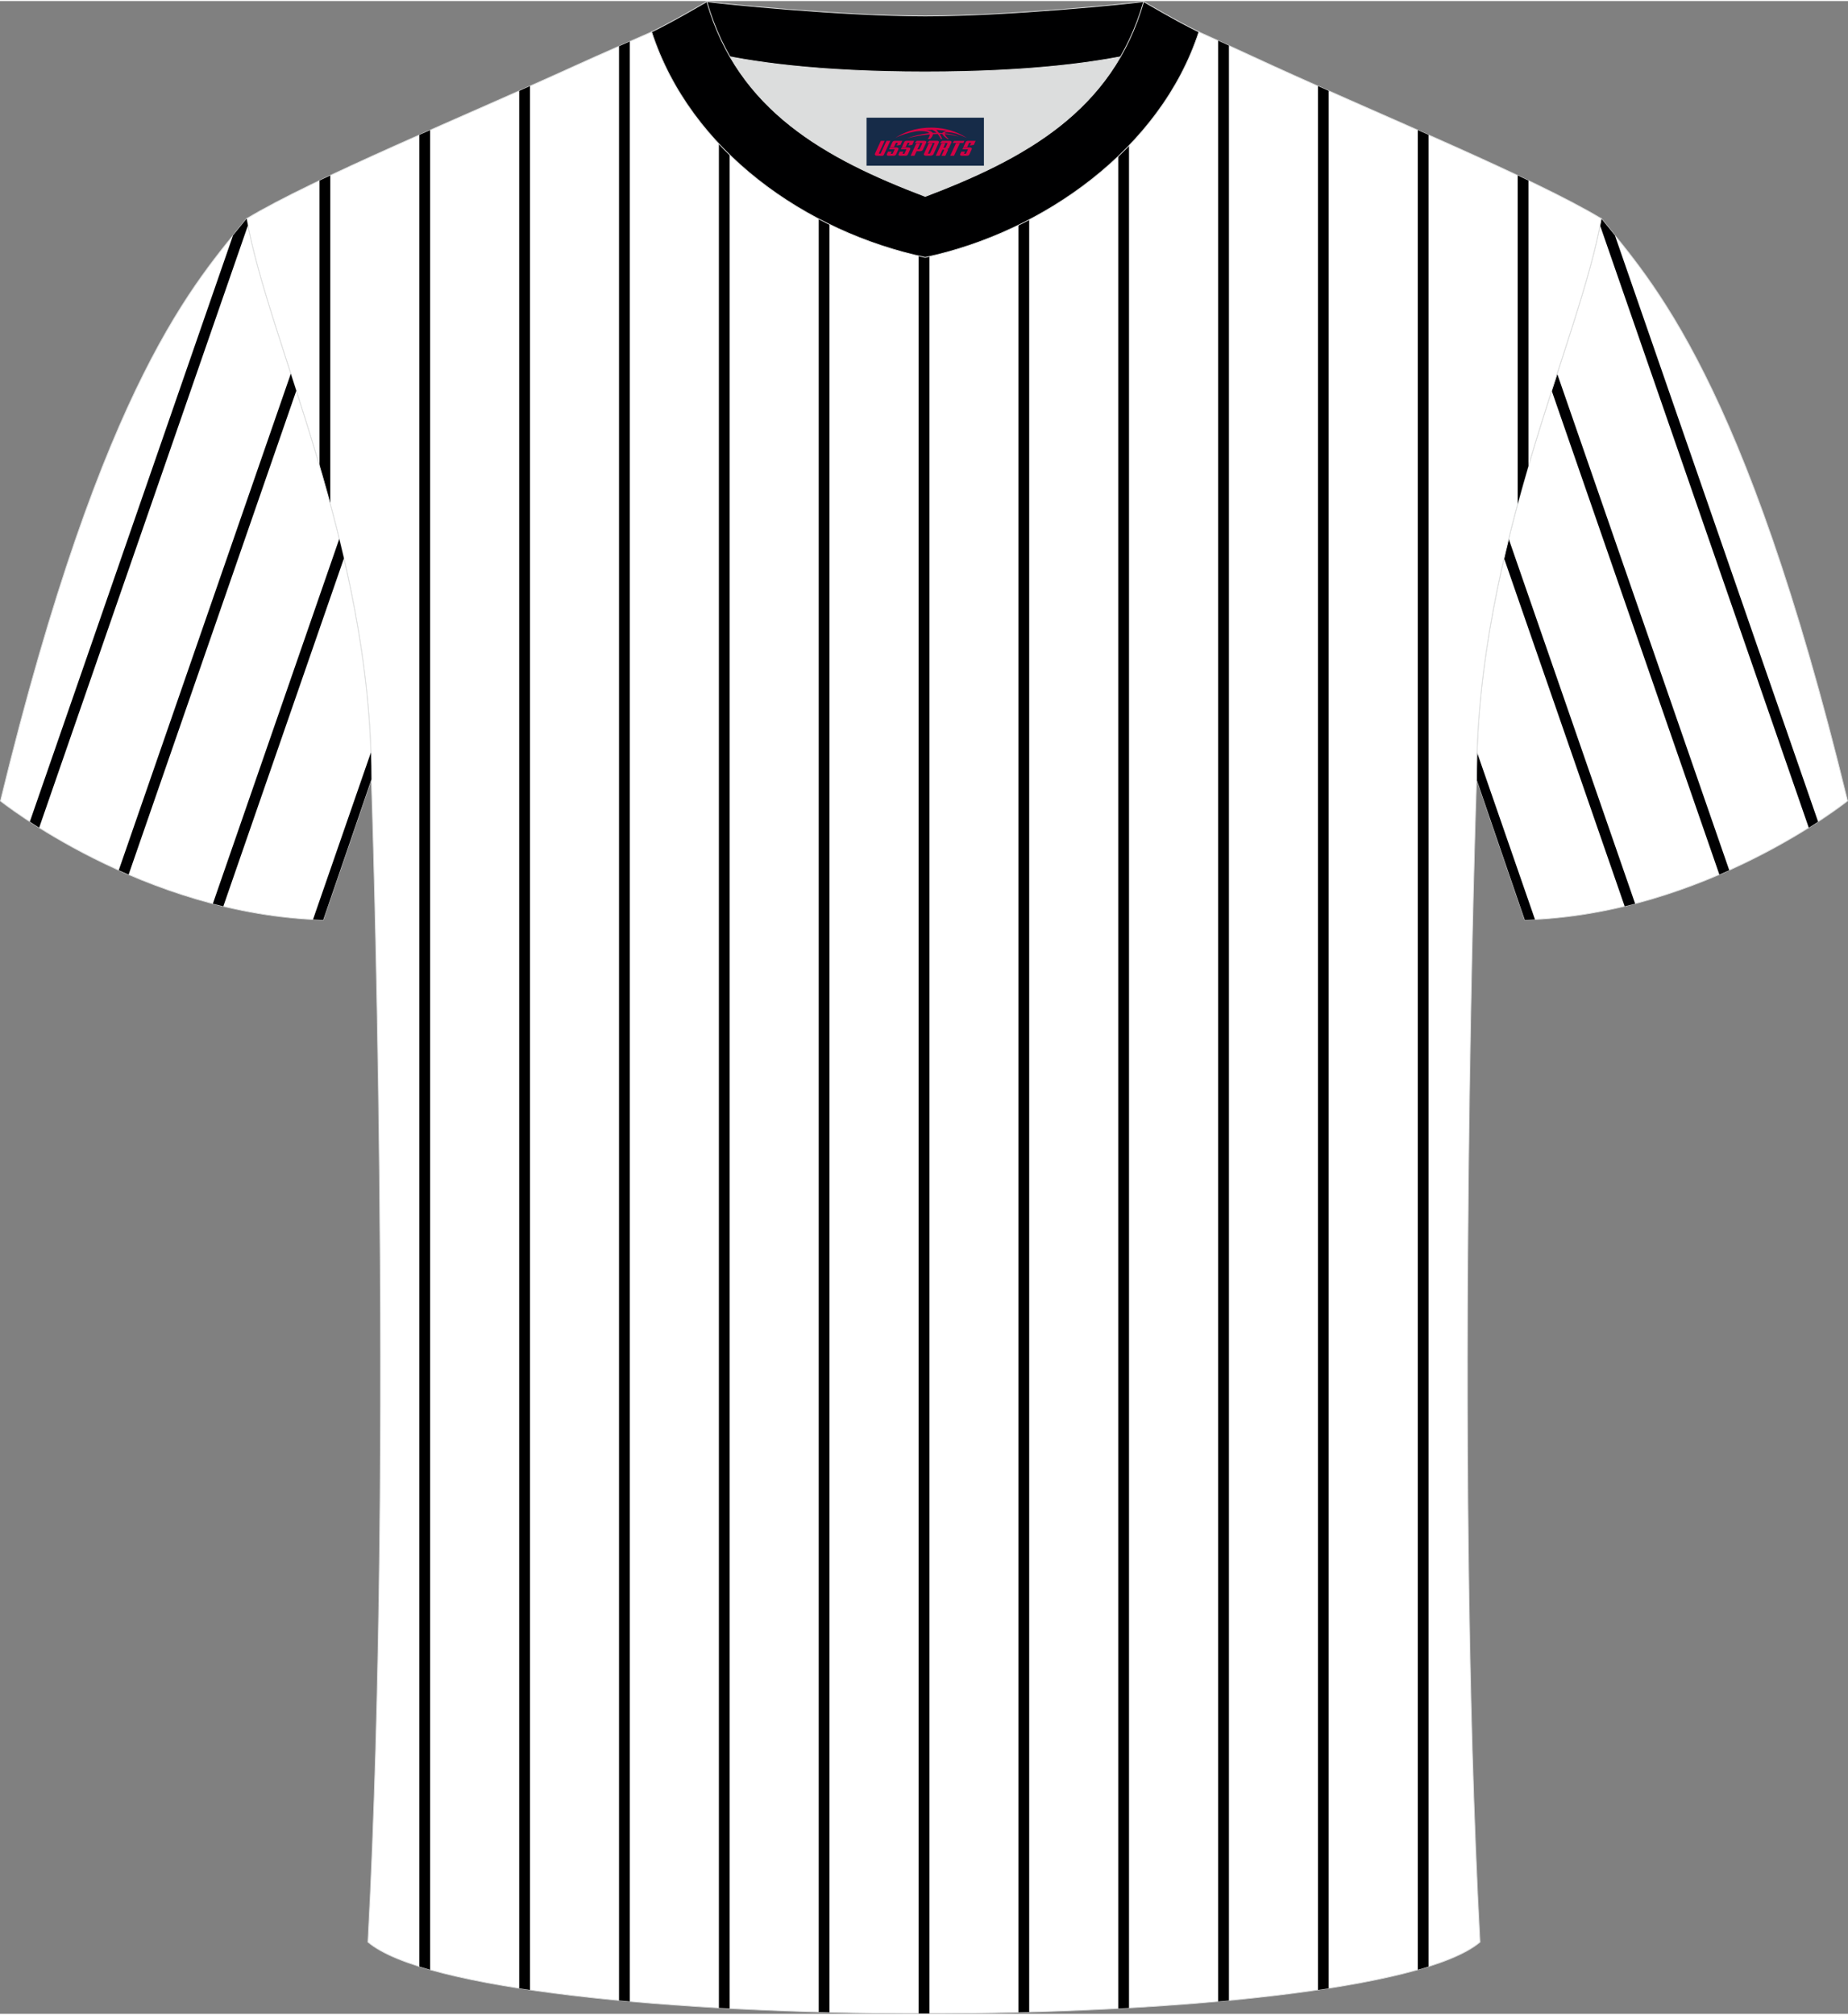 <?xml version="1.0" encoding="utf-8"?>
<!-- Generator: Adobe Illustrator 24.0.1, SVG Export Plug-In . SVG Version: 6.00 Build 0)  -->
<svg xmlns="http://www.w3.org/2000/svg" xmlns:xlink="http://www.w3.org/1999/xlink" version="1.1" id="图层_1" x="0px" y="0px" width="378px" height="412px" viewBox="0 0 377.85 411.41" enable-background="new 0 0 377.85 411.41" xml:space="preserve">
<rect x="0" y="0" width="377.85" height="411.41" fill="#808080" stroke="none"/>
<g>
	<path fill="#FFFFFF" stroke="#DCDDDD" stroke-width="0.162" stroke-miterlimit="22.926" d="M327.42,44.47   c10.2,12.75,29.25,32.3,50.34,119.02c0,0-29.08,23.29-65.98,24.31c0,0-7.14-20.75-9.86-28.74   C301.92,111.46,323.15,69.14,327.42,44.47z"/>
	<g>
		<path fill="#000002" d="M327.16,45.87l42.67,123.1c0.68-0.42,1.31-0.83,1.91-1.22L330.19,47.89c-0.99-1.21-1.91-2.34-2.78-3.42    C327.34,44.93,327.25,45.4,327.16,45.87z"/>
		<path fill="#000002" d="M317.27,79.66l34.28,98.89c0.68-0.29,1.36-0.59,2.02-0.89L318.39,76.17    C318.02,77.32,317.65,78.48,317.27,79.66z"/>
		<path fill="#000002" d="M307.53,113.91l24.66,71.13c0.72-0.17,1.44-0.35,2.14-0.54l-25.85-74.57    C308.15,111.25,307.84,112.58,307.53,113.91z"/>
		<path fill="#000002" d="M313.85,187.73l-11.84-34.15c-0.06,1.82-0.1,3.66-0.1,5.5c2.72,7.99,9.86,28.74,9.86,28.74    C312.47,187.79,313.16,187.76,313.85,187.73z"/>
	</g>
	<path fill="#FFFFFF" stroke="#DCDDDD" stroke-width="0.162" stroke-miterlimit="22.926" d="M75.23,396.75   c5.36-101,0.7-237.68,0.7-237.68c0-47.62-21.24-89.93-25.5-114.6c13.63-8.23,45.28-21.25,67.14-31.23   c5.55-2.52,11.68-5.18,15.66-6.93c17.52-0.32,25.34,1.25,55.54,1.25h0.31c30.2,0,38.53-1.57,56.04-1.25   c3.98,1.76,9.6,4.41,15.15,6.93c21.87,9.98,53.51,23,67.14,31.23c-4.27,24.67-25.5,66.98-25.5,114.6c0,0-4.66,136.67,0.7,237.68   C279.55,416.19,98.3,416.19,75.23,396.75z"/>
	<g>
		<path d="M85.74,27.36v374.38c0.71,0.22,1.44,0.44,2.2,0.66V26.39C87.2,26.71,86.47,27.04,85.74,27.36z"/>
		<path d="M106.16,18.36v387.83c0.72,0.11,1.46,0.22,2.2,0.33V17.38C107.63,17.7,106.9,18.03,106.16,18.36z"/>
		<path d="M126.57,9.23v399.44c0.73,0.07,1.46,0.14,2.2,0.2V8.27C128.06,8.58,127.33,8.9,126.57,9.23z"/>
		<path d="M146.99,6.43v403.76c0.73,0.04,1.46,0.08,2.2,0.12V6.51C148.45,6.48,147.72,6.46,146.99,6.43z"/>
		<path d="M167.4,7.25v403.79c0.73,0.02,1.47,0.04,2.2,0.06V7.31C168.85,7.29,168.12,7.27,167.4,7.25z"/>
		<path d="M189.08,7.56h-0.31c-0.32,0-0.62,0-0.94,0v403.77c0.73,0,1.47,0,2.2,0V7.56C189.71,7.56,189.4,7.56,189.08,7.56z"/>
		<path d="M208.23,7.32V411.1c0.73-0.02,1.47-0.04,2.2-0.06V7.25C209.71,7.27,208.98,7.3,208.23,7.32z"/>
		<path d="M228.64,6.53v403.79c0.74-0.04,1.47-0.08,2.2-0.12V6.44C230.11,6.47,229.38,6.5,228.64,6.53z"/>
		<path d="M249.06,8.09v400.79c0.74-0.07,1.48-0.13,2.21-0.2V9.1C250.51,8.76,249.77,8.42,249.06,8.09z"/>
		<path d="M269.48,17.38v389.14c0.74-0.11,1.47-0.22,2.19-0.33V18.35C270.93,18.02,270.2,17.7,269.48,17.38z"/>
		<path d="M289.89,26.38V402.4c0.76-0.21,1.49-0.43,2.2-0.66V27.35C291.36,27.03,290.62,26.7,289.89,26.38z"/>
		<path d="M65.33,36.69v58.36c0.75,2.55,1.48,5.15,2.2,7.8v-67.2C66.79,35.99,66.05,36.34,65.33,36.69z"/>
		<path d="M312.51,36.69c-0.72-0.35-1.46-0.69-2.2-1.05v67.19c0.72-2.64,1.45-5.24,2.2-7.8V36.69z"/>
	</g>
	<path fill="#DCDDDD" d="M149.26,11.39c8.45,14.62,23.39,22.27,39.92,28.55c16.55-6.29,31.48-13.92,39.92-28.56   c-8.65,1.66-21.45,3.09-39.92,3.09C170.71,14.48,157.91,13.05,149.26,11.39z"/>
	<path fill="#000001" stroke="#DCDDDD" stroke-width="0.162" stroke-miterlimit="22.926" d="M189.18,3.05   c-17.28,0-41.78-2.53-44.66-2.93c0,0-5.53,4.46-11.29,6.19c0,0,11.78,8.17,55.95,8.17s55.95-8.17,55.95-8.17   c-5.76-1.72-11.29-6.19-11.29-6.19C230.95,0.52,206.46,3.05,189.18,3.05z"/>
	<path fill="#000001" stroke="#DCDDDD" stroke-width="0.162" stroke-miterlimit="22.926" d="M189.18,52.4   c23.96-5.08,48.15-22.11,55.95-46.09c-4.43-2.13-11.29-6.19-11.29-6.19c-6.4,22.33-24.3,32.08-44.66,39.82   c-20.33-7.73-38.27-17.52-44.66-39.82c0,0-6.86,4.05-11.29,6.19C141.14,30.66,164.83,47.24,189.18,52.4z"/>
	
	<path fill="#FFFFFF" stroke="#DCDDDD" stroke-width="0.162" stroke-miterlimit="22.926" d="M50.43,44.47   C40.23,57.23,21.18,76.78,0.09,163.5c0,0,29.08,23.29,65.98,24.31c0,0,7.14-20.75,9.86-28.74C75.93,111.46,54.7,69.14,50.43,44.47z   "/>
	<g>
		<path fill="#000002" d="M50.69,45.87L8.01,168.96c-0.68-0.42-1.31-0.83-1.91-1.22L47.65,47.89c0.99-1.21,1.91-2.34,2.78-3.42    C50.51,44.93,50.6,45.4,50.69,45.87z"/>
		<path fill="#000002" d="M60.58,79.66L26.3,178.55c-0.68-0.29-1.36-0.59-2.02-0.89L59.46,76.17C59.83,77.32,60.2,78.48,60.58,79.66    z"/>
		<path fill="#000002" d="M70.32,113.91l-24.66,71.13c-0.72-0.17-1.44-0.35-2.14-0.54l25.85-74.57    C69.7,111.25,70.01,112.58,70.32,113.91z"/>
		<path fill="#000002" d="M64,187.73l11.84-34.15c0.06,1.82,0.1,3.66,0.1,5.5c-2.72,7.99-9.86,28.74-9.86,28.74    C65.38,187.79,64.69,187.76,64,187.73z"/>
	</g>
</g>
<g id="tag_logo">
	<rect y="23.84" fill="#162B48" width="24" height="9.818" x="177.18"/>
	<g>
		<path fill="#D30044" d="M193.14,27.03l0.005-0.011c0.131-0.311,1.085-0.262,2.351,0.071c0.715,0.24,1.44,0.54,2.193,0.9    c-0.218-0.147-0.447-0.289-0.682-0.42l0.011,0.005l-0.011-0.005c-1.478-0.845-3.218-1.418-5.1-1.62    c-1.282-0.115-1.658-0.082-2.411-0.055c-2.449,0.142-4.68,0.905-6.458,2.095c1.26-0.638,2.722-1.075,4.195-1.336    c1.467-0.18,2.476-0.033,2.771,0.344c-1.691,0.175-3.469,0.633-4.555,1.075c1.156-0.338,2.967-0.665,4.647-0.813    c0.016,0.251-0.115,0.567-0.415,0.96h0.475c0.376-0.382,0.584-0.725,0.595-1.004c0.333-0.022,0.66-0.033,0.971-0.033    C191.97,27.47,192.18,27.82,192.38,28.21h0.262c-0.125-0.344-0.295-0.687-0.518-1.036c0.207,0,0.393,0.005,0.567,0.011    c0.104,0.267,0.496,0.66,1.058,1.025h0.245c-0.442-0.365-0.753-0.753-0.835-1.004c1.047,0.065,1.696,0.224,2.885,0.513    C194.96,27.29,194.22,27.12,193.14,27.03z M190.7,26.94c-0.164-0.295-0.655-0.485-1.402-0.551    c0.464-0.033,0.922-0.055,1.364-0.055c0.311,0.147,0.589,0.344,0.84,0.589C191.24,26.92,190.97,26.93,190.7,26.94z M192.68,26.99c-0.224-0.016-0.458-0.027-0.715-0.044c-0.147-0.202-0.311-0.398-0.502-0.6c0.082,0,0.164,0.005,0.24,0.011    c0.72,0.033,1.429,0.125,2.138,0.273C193.17,26.59,192.79,26.75,192.68,26.99z"/>
		<path fill="#D30044" d="M180.1,28.57L178.93,31.12C178.75,31.49,179.02,31.63,179.5,31.63l0.873,0.005    c0.115,0,0.251-0.049,0.327-0.175l1.342-2.891H181.26L180.04,31.2H179.87c-0.147,0-0.185-0.033-0.147-0.125l1.156-2.504H180.1L180.1,28.57z M181.96,29.92h1.271c0.36,0,0.584,0.125,0.442,0.425L183.2,31.38C183.1,31.6,182.83,31.63,182.6,31.63H181.68c-0.267,0-0.442-0.136-0.349-0.333l0.235-0.513h0.742L182.13,31.16C182.11,31.21,182.15,31.22,182.21,31.22h0.18    c0.082,0,0.125-0.016,0.147-0.071l0.376-0.813c0.011-0.022,0.011-0.044-0.055-0.044H181.79L181.96,29.92L181.96,29.92z M182.78,29.85h-0.78l0.475-1.025c0.098-0.218,0.338-0.256,0.578-0.256H184.5L184.11,29.41L183.33,29.53l0.262-0.562H183.3c-0.082,0-0.12,0.016-0.147,0.071L182.78,29.85L182.78,29.85z M184.37,29.92L184.2,30.29h1.069c0.06,0,0.06,0.016,0.049,0.044    L184.94,31.15C184.92,31.2,184.88,31.22,184.8,31.22H184.62c-0.055,0-0.104-0.011-0.082-0.06l0.175-0.376H183.97L183.74,31.3C183.64,31.49,183.82,31.63,184.09,31.63h0.916c0.24,0,0.502-0.033,0.605-0.251l0.475-1.031c0.142-0.3-0.082-0.425-0.442-0.425H184.37L184.37,29.92z M185.18,29.85l0.371-0.818c0.022-0.055,0.06-0.071,0.147-0.071h0.295L185.73,29.52l0.791-0.115l0.387-0.845H185.46c-0.24,0-0.48,0.038-0.578,0.256L184.41,29.85L185.18,29.85L185.18,29.85z M187.58,30.31h0.278c0.087,0,0.153-0.022,0.202-0.115    l0.496-1.075c0.033-0.076-0.011-0.12-0.125-0.12H187.03l0.431-0.431h1.522c0.355,0,0.485,0.153,0.393,0.355l-0.676,1.445    c-0.06,0.125-0.175,0.333-0.644,0.327l-0.649-0.005L186.97,31.63H186.19l1.178-2.558h0.785L187.58,30.31L187.58,30.31z     M190.17,31.12c-0.022,0.049-0.06,0.076-0.142,0.076h-0.191c-0.082,0-0.109-0.027-0.082-0.076l0.944-2.051h-0.785l-0.987,2.138    c-0.125,0.273,0.115,0.415,0.453,0.415h0.72c0.327,0,0.649-0.071,0.769-0.322l1.085-2.384c0.093-0.202-0.06-0.355-0.415-0.355    h-1.533l-0.431,0.431h1.38c0.115,0,0.164,0.033,0.131,0.104L190.17,31.12L190.17,31.12z M192.89,29.99h0.278    c0.087,0,0.158-0.022,0.202-0.115l0.344-0.753c0.033-0.076-0.011-0.12-0.125-0.12h-1.402l0.425-0.431h1.527    c0.355,0,0.485,0.153,0.393,0.355l-0.529,1.124c-0.044,0.093-0.147,0.18-0.393,0.18c0.224,0.011,0.256,0.158,0.175,0.327    l-0.496,1.075h-0.785l0.54-1.167c0.022-0.055-0.005-0.087-0.104-0.087h-0.235L192.12,31.63h-0.785l1.178-2.558h0.785L192.89,29.99L192.89,29.99z M195.46,29.08L194.28,31.63h0.785l1.184-2.558H195.46L195.46,29.08z M196.97,29.01l0.202-0.431h-2.1l-0.295,0.431    H196.97L196.97,29.01z M196.95,29.92h1.271c0.36,0,0.584,0.125,0.442,0.425l-0.475,1.031c-0.104,0.218-0.371,0.251-0.605,0.251    h-0.916c-0.267,0-0.442-0.136-0.349-0.333l0.235-0.513h0.742L197.12,31.16c-0.022,0.049,0.022,0.06,0.082,0.06h0.18    c0.082,0,0.125-0.016,0.147-0.071l0.376-0.813c0.011-0.022,0.011-0.044-0.049-0.044h-1.069L196.95,29.92L196.95,29.92z     M197.76,29.85H196.98l0.475-1.025c0.098-0.218,0.338-0.256,0.578-0.256h1.451l-0.387,0.845l-0.791,0.115l0.262-0.562h-0.295    c-0.082,0-0.12,0.016-0.147,0.071L197.76,29.85z"/>
	</g>
</g>
</svg>